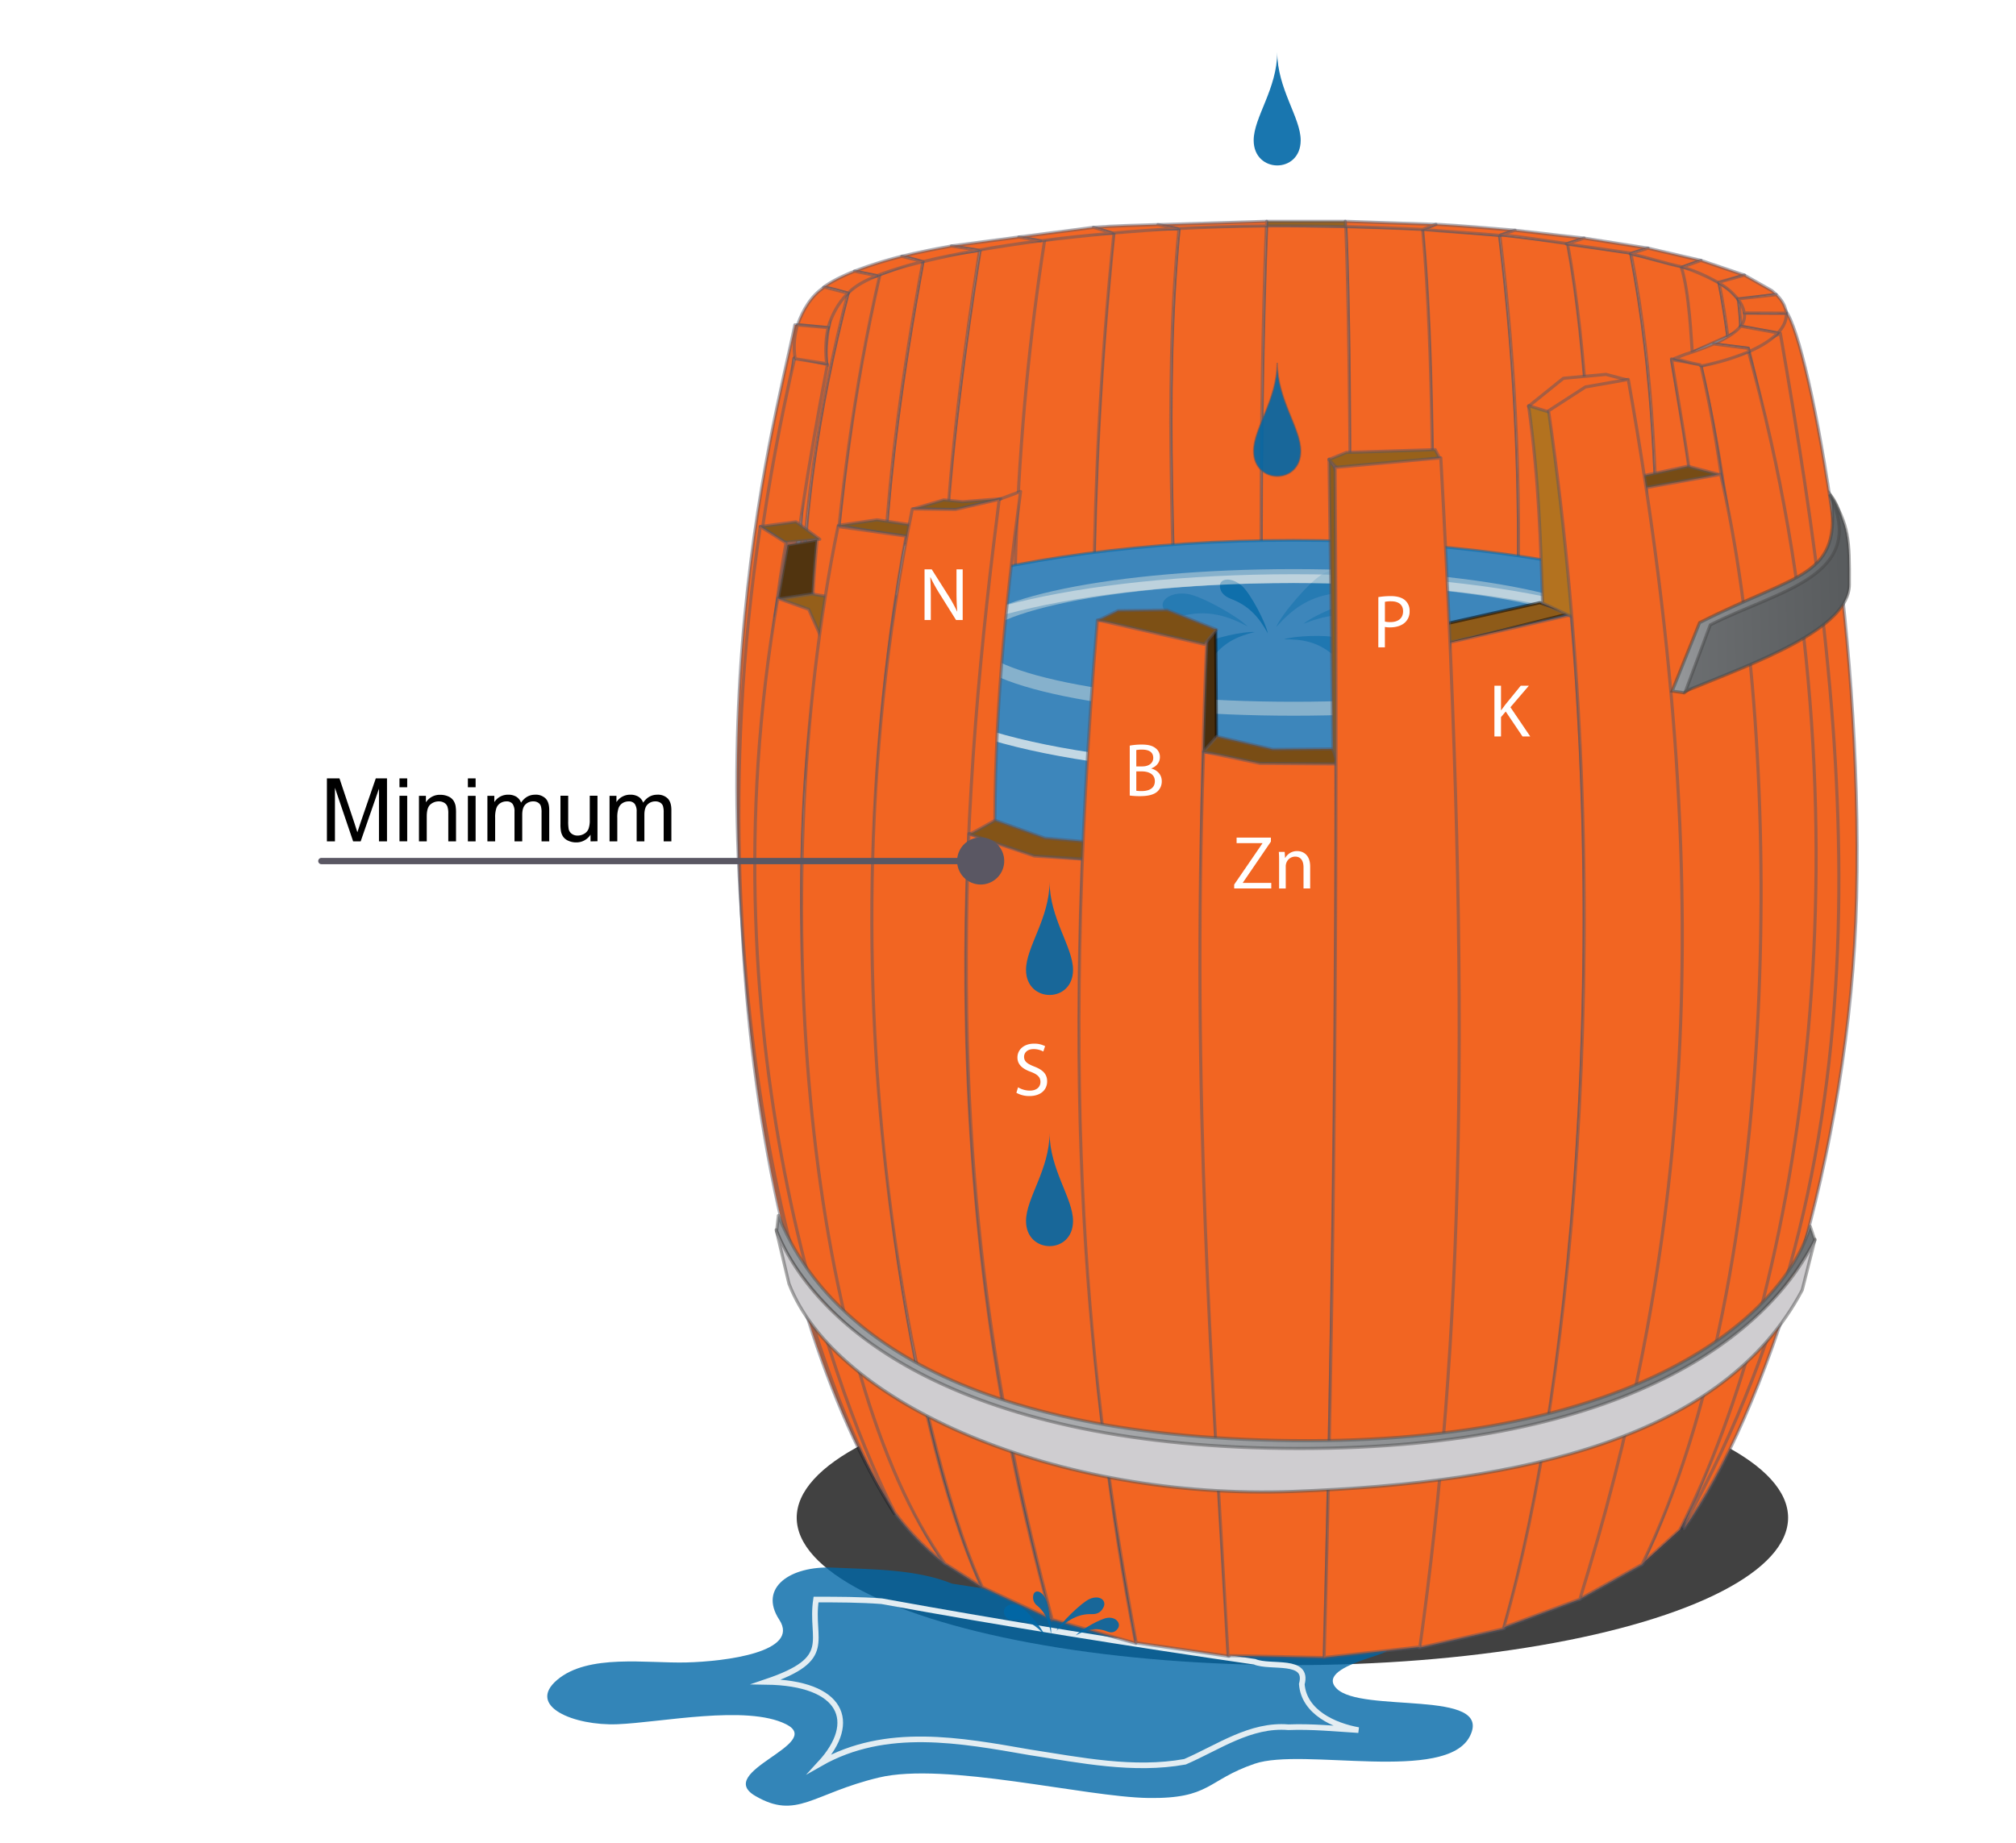 <svg viewbox="0 0 1284 1174" id="Layer_1" data-name="Layer 1" xmlns="http://www.w3.org/2000/svg" xmlns:xlink="http://www.w3.org/1999/xlink" width="1284" height="1174" viewBox="0 0 1284 1174"><defs><style>.cls-1{opacity:0.99;}.cls-2,.cls-3{fill:#f26522;}.cls-18,.cls-19,.cls-2,.cls-20,.cls-21,.cls-22,.cls-24,.cls-25,.cls-26,.cls-27,.cls-29,.cls-3,.cls-30,.cls-32,.cls-37,.cls-4{stroke:#5a5763;}.cls-14,.cls-18,.cls-19,.cls-2,.cls-20,.cls-21,.cls-22,.cls-23,.cls-24,.cls-25,.cls-26,.cls-27,.cls-28,.cls-29,.cls-3,.cls-30,.cls-33,.cls-34,.cls-37,.cls-4,.cls-6,.cls-8{stroke-linecap:round;}.cls-14,.cls-18,.cls-19,.cls-2,.cls-20,.cls-21,.cls-22,.cls-23,.cls-24,.cls-25,.cls-26,.cls-27,.cls-28,.cls-29,.cls-3,.cls-30,.cls-33,.cls-34,.cls-4,.cls-6,.cls-8{stroke-linejoin:round;}.cls-18,.cls-19,.cls-2,.cls-20,.cls-21,.cls-22,.cls-23,.cls-24,.cls-25,.cls-26,.cls-27,.cls-28,.cls-29,.cls-3,.cls-30,.cls-32,.cls-33,.cls-34,.cls-35,.cls-36,.cls-4,.cls-6{stroke-opacity:0.5;}.cls-18,.cls-19,.cls-2,.cls-20,.cls-21,.cls-22,.cls-23,.cls-24,.cls-25,.cls-26,.cls-27,.cls-28,.cls-29,.cls-3,.cls-30,.cls-35,.cls-36,.cls-4{stroke-width:2px;}.cls-10,.cls-15,.cls-18,.cls-19,.cls-2,.cls-20,.cls-21,.cls-22,.cls-23,.cls-24,.cls-25,.cls-26,.cls-27,.cls-28,.cls-29,.cls-3,.cls-30,.cls-32,.cls-33,.cls-34,.cls-35,.cls-36,.cls-4,.cls-6{fill-rule:evenodd;}.cls-3{fill-opacity:1;}.cls-4{fill:#97611b;}.cls-5,.cls-9{opacity:0.75;}.cls-15,.cls-39,.cls-5,.cls-6{isolation:isolate;}.cls-5{filter:url(#filter4446);}.cls-6{fill:#3d86bb;stroke:#0067a6;stroke-width:1.73px;}.cls-7{filter:url(#filter4162);}.cls-14,.cls-17,.cls-37,.cls-8{fill:none;}.cls-8{stroke:#dbe6eb;stroke-width:5.55px;opacity:0.85;}.cls-10,.cls-15,.cls-32{fill:#0067a6;}.cls-11{opacity:0.5;}.cls-12{opacity:0.65;}.cls-13{filter:url(#filter4170);}.cls-14{stroke:#b9cfd9;stroke-width:8.89px;opacity:0.59;}.cls-15{opacity:0.8;}.cls-16{filter:url(#filter4064);}.cls-17{stroke:#e3edf2;stroke-width:3.59px;}.cls-17,.cls-35,.cls-36,.cls-37{stroke-miterlimit:8;}.cls-18{fill:#895717;}.cls-19{fill:#8b5918;}.cls-20{fill:#51340f;}.cls-21{fill:#955f1a;}.cls-22{fill:#845417;}.cls-23{fill:#482e0d;}.cls-23,.cls-28{stroke:#000;}.cls-24{fill:#7d5015;}.cls-25{fill:#794d15;}.cls-26,.cls-28{fill:#8e5b19;}.cls-27{fill:#98611a;}.cls-29{fill:#774c15;}.cls-30{fill:#b3721f;}.cls-31{opacity:0.9;}.cls-32{stroke-miterlimit:10;}.cls-33,.cls-34{stroke:#525252;stroke-width:2.01px;}.cls-33{fill:url(#linear-gradient);}.cls-34{fill:#cfcdd0;}.cls-35,.cls-36{stroke:#474747;}.cls-35{fill:url(#linear-gradient-2);}.cls-36{fill:url(#linear-gradient-3);}.cls-37{stroke-width:4px;}.cls-38{fill:#5a5763;}.cls-40{fill:#fff;}</style><filter id="filter4446" x="-0.17" y="-0.8" width="1.35" height="2.61" name="filter4446"><feGaussianBlur result="feGaussianBlur4448" stdDeviation="21.04"/></filter><filter id="filter4162" x="-0.07" y="-0.15" width="1.14" height="1.31" name="filter4162"><feGaussianBlur result="feGaussianBlur4164" stdDeviation="7.48"/></filter><filter id="filter4170" x="-0.07" y="-0.16" width="1.15" height="1.32" name="filter4170"><feGaussianBlur result="feGaussianBlur4172" stdDeviation="8.02"/></filter><filter id="filter4064" x="-0.05" y="-0.19" width="1.11" height="1.38" name="filter4064"><feGaussianBlur result="feGaussianBlur4066" stdDeviation="4.29"/></filter><linearGradient id="linear-gradient" x1="96.02" y1="436.06" x2="584.06" y2="436.78" gradientTransform="matrix(2, 0, 0, -2, 155.92, 1730.95)" gradientUnits="userSpaceOnUse"><stop offset="0" stop-color="#83878b"/><stop offset="0.34" stop-color="#a9abae"/><stop offset="1" stop-color="#585b5d"/></linearGradient><linearGradient id="linear-gradient-2" x1="413.33" y1="666.91" x2="518.93" y2="681.31" gradientTransform="matrix(2, 0, 0, -2, 155.92, 1730.95)" gradientUnits="userSpaceOnUse"><stop offset="0" stop-color="#83878b"/><stop offset="0.17" stop-color="#a9abae"/><stop offset="1" stop-color="#585b5d"/></linearGradient><linearGradient id="linear-gradient-3" x1="281.52" y1="671.41" x2="511.46" y2="677.47" gradientTransform="matrix(2, 0, 0, -2, 155.92, 1730.95)" gradientUnits="userSpaceOnUse"><stop offset="0" stop-color="#83878b"/><stop offset="0.03" stop-color="#a9abae"/><stop offset="1" stop-color="#585b5d"/></linearGradient></defs><g id="layer3" class="cls-1"><path id="path3200" class="cls-2" d="M915.34,409.53l50,12.86A1589.89,1589.89,0,0,0,955,149.89l-49.29-4.11C913.59,231.6,911.09,321.9,915.34,409.53Z"/><path id="path3198" class="cls-2" d="M859,413.37l56.36-3.84c-4.25-87.63-1.39-177.93-9.28-263.75l-48.93-1.61C860.83,232.24,858.47,331.37,859,413.37Z"/><path id="path3204" class="cls-2" d="M1018.2,378.82l-52.86,43.57c4.55-98.42.38-187.66-10.17-272.86l43.57,5.18C1011.63,224.52,1012.86,307.12,1018.2,378.82Z"/><path id="path3206" class="cls-2" d="M1056.77,374.53l-38.57,4.29c-5.34-71.7-6.93-153.76-19.82-223.57l40.18,5.89C1054.27,242.87,1054.12,309.59,1056.77,374.53Z"/><path id="path3208" class="cls-2" d="M1056.77,374.53l28.11-68.43c-.55-5.89-6.19-119.07-13.11-136.21l-33-8.39C1054.45,243.22,1054.12,309.59,1056.77,374.53Z"/><path id="path3214" class="cls-2" d="M1077.8,224.28l22.61-10.08c-.92-7.53-3.42-24-5.61-34.42L1083,172.67l-12.29-2.78C1076,185.6,1077.26,218.39,1077.8,224.28Z"/><path id="path3216" class="cls-2" d="M1108.2,210.6l-7.79,3.6c-.92-7.53-3.42-24-5.61-34.42l7.68,5.38,4.5,5.05S1109.27,203.46,1108.2,210.6Z"/><path id="path3307" class="cls-2" d="M1107.31,189.35l1.61,20,12.67-5-3.39-12Z"/><path id="path3196" class="cls-2" d="M803.92,526l56.72-21.86c-.51-82,.19-271.86-3.51-359.93l-50.36-.71C801.8,273.13,803.44,398.1,803.92,526Z"/><path id="path3194" class="cls-2" d="M749.63,468.82,803.92,526c-.48-127.86-2.29-252.83,2.67-382.5l-55.53,1.07C740.46,254.18,749.1,362.88,749.63,468.82Z"/><path id="path3192" class="cls-2" d="M697.49,566l52.14-97.14c-.53-105.94-9.35-213.21,1.25-322.86l-23.43-.36-18.36,2.15C691.68,318.88,696.76,438.38,697.49,566Z"/><path id="path3190" class="cls-2" d="M650.34,565.25l47.15.71c-.73-127.58-5.45-246.37,12-417.5l-25.66.71-19.87,3.93C645,273.48,638.77,408.7,650.34,565.25Z"/><path id="path3188" class="cls-2" d="M595.42,551.14,651.77,566c-11.57-156.55-5.31-292.66,13.57-413l-23.94,1.44-16.95,4.28C613.05,227.58,588.12,405.82,595.42,551.14Z"/><path id="path3186" class="cls-2" d="M563.92,346l38.57,2.14c2.81-57.44,11-121.64,21.43-188.57l-35.72,5C573.64,243.32,567.09,299.42,563.92,346Z"/><path id="path2410" class="cls-2" d="M529.63,386.67,563.92,346c3.17-46.54,9.72-102.64,24.28-181.43L559.59,175.2C542.72,248.75,535.13,318.8,529.63,386.67Z"/><path id="path2408" class="cls-2" d="M529.63,386.67l-18.57,1.43c1.13-59.61,9.14-125.41,29.28-202.14l6.55-7.41,13.45-3.09C543.48,249,535.13,318.8,529.63,386.67Z"/><path id="path2406" class="cls-2" d="M528.2,207.39C513.92,241.67,505.34,371,511.06,388.1c-1-46,9.14-125.41,29.28-202.14L529,194.83Z"/><path id="path3222" class="cls-3" d="M1113.57,221.8c54.14,222,72.33,511.63-41.42,750.54l-26.26,23.74c101-267.57,83-517.66,36.87-763.67Z"/><path id="path3348" class="cls-2" d="M1064.57,228.62c47.2,262.06,65.39,518.9-34.68,754.53l19.28,9.49c68.51-185.27,102.44-411.84,34.6-760Z"/><path id="path3354" class="cls-2" d="M506.27,206.9C492.9,273.33,430.39,489.2,506,792c-38.79-169.36-16.68-390.82-.51-563.66l21.22,4.54c-.65-5.12-1-11.15,1-24.24Z"/><path id="path3352" class="cls-2" d="M506.24,227.57C432,549,486.43,833.13,569.63,964.17l17.14-15.35C465.34,721.67,478.38,486.5,527,232.21Z"/><path id="path3358" class="cls-2" d="M914.54,142.89,906,146.14c17.72,1.6,33.19,2.39,49.39,3.86l9.55-3.3C948.13,145.28,931.36,143.81,914.54,142.89Z"/><path id="path3366" class="cls-2" d="M856.79,141c.05,1.12.08,2.25.13,3.38,16.23.37,32.67.94,49.06,1.81l8.56-3.25Z"/><path id="path3368" class="cls-2" d="M964.92,146.7l-9.19,2.94c14.89,1.35,28.62,3.69,42.35,5.59l10.84-3.53Z"/><path id="path3370" class="cls-2" d="M1008.92,151.7l-11.38,3.71c14.27,2,27.56,3.84,41.31,5.92l10.75-3.25Z"/><path id="path3372" class="cls-2" d="M1049.6,158.08l-11.28,3.6c12.13,2.57,22.4,6.23,33.22,8.4l11.81-4.19Z"/><path id="path3374" class="cls-2" d="M1083.35,165.89l-11.81,4.19a120.42,120.42,0,0,1,23.38,10.31l16.12-5.13Z"/><path id="path3376" class="cls-2" d="M1111,175.26l-16.25,4.5.13.63A42.15,42.15,0,0,1,1107,190.76l24.13-3.25c-.83-.8-1.72-1.59-2.69-2.37l-.06-.06Z"/><path id="path3378" class="cls-4" d="M806.79,141c0,1-.09,2-.12,2.94,16.75-.19,33.5.08,50.25.44,0-1.08-.08-2.33-.13-3.38Z"/><path id="path3380" class="cls-2" d="M806.79,141l-69.31,2.13,12.56,2.5c18.48-1,37.47-1.54,56.63-1.69C806.7,142.91,806.75,141.93,806.79,141Z"/><path id="path3382" class="cls-2" d="M737.48,143.08c-13.7.45-27.4.69-41.06,1.75l12.18,3.68c13.45-1.16,27.27-2.18,41.44-2.93Z"/><path id="path3384" class="cls-2" d="M696.42,144.83,648.92,151l13.87,2.44c14.47-1.86,29.86-3.49,45.81-4.88Z"/><path id="path3386" class="cls-2" d="M648.92,151,606,156.7l17.13,2.69c12.25-2.16,25.51-4.19,39.62-6Z"/><path id="path3388" class="cls-2" d="M606,156.7c-10.6,1.94-21.17,4-31.62,6.56,4.58.83,9.21,2.23,13.43,3.44,10.41-2.56,22.29-5,35.32-7.31Z"/><path id="path3390" class="cls-2" d="M574.42,163.26a257.8,257.8,0,0,0-30.19,9.5l14.37,2.88a229.83,229.83,0,0,1,29.25-8.94Z"/><path id="path3392" class="cls-2" d="M544.23,172.76c-8.49,3.36-15.09,6.82-19.69,10.25,4.78.31,11.51,2.73,15.63,3.75,5.14-5.25,11.74-8.35,18.43-11.12Z"/><path id="path3394" class="cls-2" d="M525.05,182.89c-8.47,5.54-13.65,14.57-17,23.87l19.37,2c1.94-6.82,6-15.52,12.76-22Z"/><path id="path3404" class="cls-2" d="M507.92,207a47.43,47.43,0,0,0-1.44,21.57l20.06,3.12a69.45,69.45,0,0,1,.88-23Z"/><g id="path4440" class="cls-5"><ellipse cx="823.14" cy="966.86" rx="315.71" ry="93.91"/></g></g><g id="layer5"><path id="path4166" class="cls-6" d="M1164.56,452c0,59.53-152.46,107.8-340.59,107.81S483.3,511.52,483.27,452v0c0-59.53,152.46-107.8,340.6-107.8s340.66,48.24,340.69,107.77Z"/><g id="path4126" class="cls-7"><path class="cls-8" d="M1072.71,429.82c0,33.82-111.35,61.24-248.76,61.25s-248.81-27.41-248.83-61.23v0c0-33.82,111.35-61.24,248.76-61.25S1072.69,396,1072.71,429.8Z"/></g><g id="g4280" class="cls-9"><g id="g3623"><path id="path3625" class="cls-10" d="M791.09,373.33c-6.64-5.92-14.39-5-14.12.08s4.49,7.12,7.47,8.28c11.1,4.33,17.47,11.61,23,21.73C806.4,397.11,796.57,378.21,791.09,373.33Z"/></g><g id="g3490" class="cls-11"><path id="path3492" class="cls-10" d="M756.38,378.38c-11.13-1.71-18.71,4.62-14.94,9.82s9.67,4.47,13.64,3.65c14.76-3.05,26.53.29,39.43,7.19C789,393.1,765.56,379.79,756.38,378.38Z"/></g><g id="g3524" class="cls-11"><path id="path3526" class="cls-10" d="M873.52,380.14c12.07-.42,19.35,7.29,14.67,12.34s-10.86,3.54-15,2.17c-15.34-5.11-28.3-3-42.91,2.68C836.92,391.69,863.57,380.48,873.52,380.14Z"/></g><g id="g3613" class="cls-11"><path id="path3615" class="cls-10" d="M842.71,365.51c10.28-5.66,20-2.18,18.14,4.26s-7.86,7.84-12,8.46c-15.54,2.31-25.87,9.8-36,21.18C816,391.61,834.23,370.18,842.71,365.51Z"/></g><g id="g3643" class="cls-12"><path id="path3645" class="cls-10" d="M852,406.42c8.45,2.79,11.52,10,7,12.27s-8.41-.32-10.91-2.31c-9.31-7.44-18.79-9.31-30.35-9.07C823.74,405.09,845,404.13,852,406.42Z"/></g><g id="g3633" class="cls-9"><path id="path3635" class="cls-10" d="M765.65,410.55c-7.45,4.86-8.57,12.59-3.61,13.65s8.05-2.46,10-5c7.08-9.58,15.77-13.81,27-16.55C792.62,402,771.8,406.54,765.65,410.55Z"/></g></g><g id="path4168" class="cls-13"><path class="cls-14" d="M1029.51,409.25c0,23.33-92,42.25-205.56,42.25s-205.61-18.91-205.62-42.24h0c0-23.34,92-42.26,205.56-42.26s205.6,18.91,205.62,42.24Z"/></g><path id="path4001" class="cls-15" d="M606.44,1008.88c-22.54-9.12-49.6-9.1-76.24-10.24s-47.34,12.65-33.86,33.24-34.35,26.55-59.26,27.19-62.51-5.66-82.23,11.11,10.73,29.31,38.29,28.25,82.5-12.59,107.51,0-46.1,30.2-19.61,45.66,36.35-1.54,78.66-11.69,131.5,12.39,171.49,13,37.23-11.32,67.94-21.82,122.11,12.55,137.12-17.66-69.42-14.13-85.07-30.35,54.06-24.13,24.71-25.29Z"/><g id="path4025" class="cls-16"><path class="cls-17" d="M519.73,1019c-3.93,26.24,12.34,37.55-31.63,52.42,48.47.72,58.69,25.51,34.34,52,41.8-23.8,89.5-14.75,133.55-7.08,32.49,5,66,11.91,98.73,6,21.19-9.15,41.63-24,65.86-22,14.91-.59,29.78.93,44.65,1.83-15.48-2.75-34.74-11.44-36.1-29.29,4.55-16.66-19.89-10-30-14.24-79.39-11.52-158.64-24.22-237.55-38.58C547.69,1019,533.7,1019,519.73,1019Z"/></g></g><g id="layer4"><path id="path3309" class="cls-2" d="M1136,196.8c14.13,9.24,50.6,197.54,46.47,375.14-3.77,161.93-58.74,330.47-109.86,401.67C1160.4,711.39,1102.1,213.66,1136,196.8Z"/><path id="path3312" class="cls-18" d="M484.24,335.44l15.15,10.11,22.73-2L507,332.41Z"/><path id="path3324" class="cls-19" d="M534,334.69l24.5-3.54,37.88,5.56-17.43,5.8Z"/><path id="path3314" class="cls-2" d="M484.24,335.44C436,655.75,527.54,906.57,572,965.42,536.29,856.7,456.57,593.57,500.6,345.79Z"/><path id="path3316" class="cls-20" d="M501.58,347.06l18.86-3.21s-4.37,44.15-2.35,52.48-24.44-3.82-24.44-3.82Z"/><path id="path3318" class="cls-21" d="M496.87,381.41l20.2-3,15.66,2.52-8.34,28.28-12.62-17.42Z"/><path id="path3320" class="cls-2" d="M495.35,381.15c-50.11,286.78,42,520,74.5,582.36,15.53,21.11,32.21,32.74,32.21,32.74-69.1-93-115.94-400.93-77.67-587.07l-9.34-21Z"/><path id="path3322" class="cls-2" d="M533.74,335.44l43.43,6.06C528.08,603.55,574.3,901,625.34,1011l-23.67-15C516,877.41,484.78,574,533.74,335.44Z"/><path id="path3330" class="cls-2" d="M650,313.1l-16.43,6.07L620.7,380.25,584.25,676.37l85.56,355.84,9.11-2.5L633.74,535.45C633,460.5,640.14,386.73,650,313.1Z"/><path id="path3326" class="cls-19" d="M581.77,324.17l19.29-5.71,12.12,1.16,24.31-1.87-27.86,7.14Z"/><path id="path3328" class="cls-2" d="M581.06,324.17c-67.09,327.05,14.54,625.6,44.6,686.94l44.2,20.58c-79.8-283.63-54.9-546-33.44-713.59l-27.86,6.43Z"/><path id="path3332" class="cls-2" d="M658.87,544.4,617.13,531c-8.6,214.73,16.17,361.82,53,500.73l53.28,15.15c-34.12-171.24-39.34-371.35-33.58-499.77Z"/><path id="path3334" class="cls-22" d="M617.58,531.41c1-.25,16.16-8.84,16.16-8.84l31.82,11.37,31.32,2.78-6.57,10.6-31.57-2Z"/><path id="path3340" class="cls-23" d="M774.27,401.67l1.07,147.86-37.5-8.93,26.43-136.78Z"/><path id="path3336" class="cls-2" d="M698.9,395c-25.66,306.87-5.48,487.38,24.75,651.55l59.09,8.59c-13.18-204.76-23.3-434.72-14.14-647l-33.84-12.12Z"/><path id="path3344" class="cls-2" d="M766.58,479.14c-7.84,218.38,5.62,397.42,15.55,575.57l61.43,1.25c4.48-189.41,8.21-379.2,7.37-571.27Z"/><path id="path3338" class="cls-24" d="M699.63,395.07l12.5-6.07,31.25-.36,31.43,12.5L767,410.42Z"/><path id="path3342" class="cls-25" d="M775,469.17l-8.57,9.65,36.07,7.5,47.5.35,7.14-9.64-46.43.36Z"/><path id="path3349" class="cls-26" d="M846.47,292.51l5.26,8.44L853,489l-4.07-11.54Z"/><path id="path3351" class="cls-27" d="M846.38,292.76l11.11-4.54,56.57-1.77,2.78,5.3-61.62,10.36Z"/><path id="path3355" class="cls-28" d="M980.73,383.93l19.7,6.82-78,19.44-8.08-11.36Z"/><path id="path3353" class="cls-2" d="M923.56,409.17l77.11-17.56c20.18,220.16,3,490.56-42.67,645.89l-54.08,12.21C910.67,836.14,892.72,640.28,923.56,409.17Z"/><path id="path3361" class="cls-2" d="M973.56,258.82,995.7,241l27.14-2.5,13.58,3.57-53.93,31.43Z"/><path id="path3220" class="cls-3" d="M1113.57,221.8c54.14,222,59.2,520.72-41.42,750.54,137.29-247.23,105-510.5,61.77-759.95Z"/><path id="path3371" class="cls-2" d="M1083.2,233.1c45.25,188.7,53.53,576.14-37.57,763.49l24.25-22c76.23-148.31,127.46-449.82,43.69-750.8Z"/><path id="path3367" class="cls-2" d="M1078.2,318.82c-2-22.74-9.87-66.91-13.57-89.65L1083.2,232c8.32,35.81,12.45,64.92,16.07,93.22Z"/><path id="path3365" class="cls-29" d="M1093.92,302,1075,297l-35,7.5,3.93,18.93Z"/><path id="path3363" class="cls-2" d="M1048.56,310.6l47.33-8.42c40.63,175.28,39.57,511.4-50,694.41L1006,1018.81Z"/><path id="path3359" class="cls-30" d="M973.56,258.46l13.93,4.29,18.57,132.5-23.57-11.08C981.13,345.5,980.42,308.14,973.56,258.46Z"/><path id="path3346" class="cls-2" d="M850.34,297.75c1.71,254.75-.34,519.26-7,758.18l61-6.73c27.29-195.37,33.12-403.11,13.31-757.55Z"/><path id="path3357" class="cls-2" d="M986.29,261.7c44.83,311.18,16.74,617.53-28.54,775l48.49-17.93c62.32-202.6,93.86-423,30.81-777.06l-27.28,4.8Z"/><path id="path2513" class="cls-2" d="M1110.92,199.39c0,.29.09.58.12.87a10.17,10.17,0,0,1-2.44,7.57l23.69,4.37c4-4.28,5.7-8.59,5.38-12.69Z"/><path id="path3356" class="cls-2" d="M1131.35,187.7l-24.62,2.69a20.16,20.16,0,0,1,4.19,9l26.75.12a13.64,13.64,0,0,0-.19-1.43C1136.79,194.46,1134.71,191,1131.35,187.7Z"/><path id="path3364" class="cls-2" d="M1108.92,207.83l-.69.43c-3.37,4-9.47,7.62-16.75,10.82l22.06,2.75c.17.7.33,1.42.5,2.12,8.46-3.69,14.48-7.74,18.31-11.87Z"/><path id="path3398" class="cls-2" d="M1091.48,219.08a176,176,0,0,1-17.69,6.5l-.25.06-7.06,2.75,11.06,2.94,5.19,1.06.06.37,1.13.32A153.84,153.84,0,0,0,1114,224c-.17-.7-.33-1.42-.5-2.12Z"/></g><g id="layer6"><g id="g3421" class="cls-31"><path id="path3399" class="cls-10" d="M668.48,561.6c0,23.44-15,41.59-15,56.25,0,21.23,29.94,21.44,29.94,0C683.45,603.38,668.48,585,668.48,561.6Z"/></g><g id="g3470" class="cls-31"><path id="path3472" class="cls-32" d="M813.47,231.13c0,23.44-15,41.59-15,56.25,0,21.23,29.94,21.44,29.94,0C828.44,272.91,813.47,254.57,813.47,231.13Z"/></g><g id="g3480" class="cls-31"><path id="path3482" class="cls-10" d="M813.47,33.14c0,23.44-15,41.59-15,56.25,0,21.23,29.94,21.44,29.94,0C828.44,74.92,813.47,56.58,813.47,33.14Z"/></g><path id="path4353" class="cls-33" d="M1155.87,790.08c-49.93,94.18-184.57,146.5-332.23,152-149.7,5.61-299.3-80.7-329-157.68l1.13-10.06c25.6,65.08,106.36,141,327.4,143.41,220,2.44,313.19-80.08,329.77-136.46Z"/><g id="g3669" class="cls-31"><path id="path3671" class="cls-10" d="M668.48,721.6c0,23.44-15,41.59-15,56.25,0,21.23,29.94,21.44,29.94,0C683.45,763.38,668.48,745,668.48,721.6Z"/></g><g id="g3679" class="cls-31"><path id="path3681" class="cls-10" d="M665.57,1017.93c-2.56-4.95-6.8-5.22-7.46-1.63a6.58,6.58,0,0,0,2.62,6.7c5.16,4.37,7.36,10.23,8.69,18C669.85,1036.45,667.68,1022,665.57,1017.93Z"/></g><g id="g3687" class="cls-31"><path id="path3689" class="cls-10" d="M648.83,1022.88c-5.51-2.49-10.43,1-9.29,5s4.32,4.23,6.5,4.13c8.14-.37,13.72,3.33,19.33,9.61C663.44,1036.88,653.37,1024.93,648.83,1022.88Z"/></g><g id="g3713" class="cls-31"><path id="path3715" class="cls-10" d="M705.61,1030.61c5.54-.52,8.57,3.88,6.23,7s-5.11,2.35-6.94,1.63c-6.82-2.68-12.82-1.16-19.73,2.56C688.41,1038.29,701.05,1031,705.61,1030.61Z"/></g><g id="g3695" class="cls-31"><path id="path3697" class="cls-10" d="M694,1018.63c6.33-2.75,10.88.86,8.89,5.15s-5.39,4.56-7.69,4.5c-8.57-.24-15.2,3.78-22.37,10.54C675.81,1033.74,688.81,1020.89,694,1018.63Z"/></g><path id="path4339" class="cls-34" d="M1147.83,821.83C1097.91,916,971.3,944.58,823.64,950.12c-149.7,5.61-291.44-55.34-321.14-132.33l-8.15-34.34c25.6,65.08,121.12,139,332.37,139.31,210.22.32,300.55-74,329.27-133.25Z"/><path id="path4391" class="cls-35" d="M1082.49,396.67,1065,440.25l7.69,1.11C1105.87,416,1170,357,1170,357s8.9-24.57-3.93-41.43C1173.1,368.47,1146.6,364.08,1082.49,396.67Z"/><path id="path4389" class="cls-36" d="M1089.27,398.1l-15.71,42.15c45.81-18.61,104.17-39.63,104.28-67.86.12-28.59,0-37.79-12.5-57.5C1190.6,367.39,1132,376.22,1089.27,398.1Z"/></g><g id="layer7"><line class="cls-37" x1="625.34" y1="548.53" x2="204.67" y2="548.53"/><path class="cls-38" d="M624.59,533.49a15,15,0,1,1-15,15A15,15,0,0,1,624.59,533.49Z"/><g class="cls-39"><g class="cls-39"><path d="M208.21,536V495.87h8l9.49,28.39q1.31,4,1.91,5.93.69-2.19,2.13-6.43l9.6-27.89h7.14V536h-5.11V502.41L229.71,536h-4.79l-11.59-34.13V536Z"/><path d="M254.43,501.53v-5.66h4.92v5.66Zm0,34.43v-29h4.92v29Z"/><path d="M266.84,536v-29h4.43v4.13a10.43,10.43,0,0,1,9.24-4.79,12.14,12.14,0,0,1,4.83.95,7.57,7.57,0,0,1,3.29,2.47,9.49,9.49,0,0,1,1.53,3.64,27.18,27.18,0,0,1,.28,4.78V536h-4.92V518.29a13.26,13.26,0,0,0-.58-4.49,4.67,4.67,0,0,0-2-2.38,6.47,6.47,0,0,0-3.43-.89,8,8,0,0,0-5.43,2q-2.28,2-2.28,7.57V536Z"/><path d="M298,501.53v-5.66h4.92v5.66ZM298,536v-29h4.92v29Z"/><path d="M310.43,536v-29h4.4V511a10.22,10.22,0,0,1,8.8-4.73,9.56,9.56,0,0,1,5.29,1.34,7.24,7.24,0,0,1,2.92,3.75q3.44-5.09,9-5.09a8.84,8.84,0,0,1,6.65,2.4q2.32,2.38,2.32,7.37V536h-4.89V517.67a13.5,13.5,0,0,0-.48-4.26,4.15,4.15,0,0,0-1.74-2.09,5.38,5.38,0,0,0-3-.79,6.88,6.88,0,0,0-5.09,2c-1.34,1.35-2,3.53-2,6.52V536h-4.92V517.09a8.3,8.3,0,0,0-1.2-4.92,4.58,4.58,0,0,0-3.94-1.64,7.11,7.11,0,0,0-3.84,1.09,6.22,6.22,0,0,0-2.56,3.2,18,18,0,0,0-.79,6.07V536Z"/><path d="M376.11,536v-4.27a10.66,10.66,0,0,1-9.22,4.93,11.72,11.72,0,0,1-4.8-1,8,8,0,0,1-3.31-2.47,9.28,9.28,0,0,1-1.51-3.65,24.06,24.06,0,0,1-.31-4.6v-18h4.93V523a28.68,28.68,0,0,0,.3,5.19,5.09,5.09,0,0,0,2,3,6.08,6.08,0,0,0,3.72,1.11,8.06,8.06,0,0,0,4.15-1.14,6.24,6.24,0,0,0,2.75-3.09,15.41,15.41,0,0,0,.81-5.67V506.92h4.92v29Z"/><path d="M388.22,536v-29h4.4V511a10.25,10.25,0,0,1,8.81-4.73,9.59,9.59,0,0,1,5.29,1.34,7.28,7.28,0,0,1,2.91,3.75q3.45-5.09,9-5.09a8.81,8.81,0,0,1,6.64,2.4q2.33,2.38,2.33,7.37V536h-4.9V517.67a13.5,13.5,0,0,0-.48-4.26,4.13,4.13,0,0,0-1.73-2.09,5.43,5.43,0,0,0-3-.79,6.86,6.86,0,0,0-5.08,2c-1.35,1.35-2,3.53-2,6.52V536h-4.92V517.09a8.3,8.3,0,0,0-1.2-4.92,4.57,4.57,0,0,0-3.94-1.64,7.16,7.16,0,0,0-3.84,1.09,6.22,6.22,0,0,0-2.56,3.2,18,18,0,0,0-.79,6.07V536Z"/></g></g></g><path class="cls-40" d="M588.85,395V362.69h4.56l10.37,16.37a92.22,92.22,0,0,1,5.81,10.51l.09-.05c-.38-4.32-.48-8.25-.48-13.29V362.69h3.94V395h-4.22l-10.28-16.41a105.84,105.84,0,0,1-6-10.81l-.14.05c.24,4.08.34,8,.34,13.35V395Z"/><path class="cls-40" d="M648.4,692.67a14.82,14.82,0,0,0,7.49,2.11c4.27,0,6.77-2.26,6.77-5.52,0-3-1.73-4.75-6.1-6.43-5.28-1.88-8.55-4.61-8.55-9.17,0-5,4.18-8.79,10.47-8.79a14.64,14.64,0,0,1,7.15,1.59l-1.15,3.4a13,13,0,0,0-6.15-1.53c-4.41,0-6.09,2.64-6.09,4.85,0,3,2,4.51,6.43,6.24,5.47,2.11,8.26,4.75,8.26,9.5,0,5-3.7,9.32-11.33,9.32a16.76,16.76,0,0,1-8.26-2.07Z"/><path class="cls-40" d="M719.54,475a40.75,40.75,0,0,1,7.63-.67c4.18,0,6.87.72,8.88,2.35a6.79,6.79,0,0,1,2.69,5.72c0,3.12-2.06,5.85-5.47,7.1v.1c3.07.76,6.67,3.31,6.67,8.11a8.72,8.72,0,0,1-2.73,6.48c-2.26,2.06-5.91,3-11.19,3a49.3,49.3,0,0,1-6.48-.38Zm4.18,13.25h3.79c4.41,0,7-2.3,7-5.42,0-3.8-2.88-5.28-7.11-5.28a18.32,18.32,0,0,0-3.69.28Zm0,15.51a22.74,22.74,0,0,0,3.5.19c4.32,0,8.31-1.59,8.31-6.29,0-4.42-3.8-6.24-8.36-6.24h-3.45Z"/><path class="cls-40" d="M786.06,563.51l18-26.26v-.14H787.6v-3.5h21.84v2.54l-17.86,26.16v.15h18.1V566H786.06Z"/><path class="cls-40" d="M814.67,549c0-2.41,0-4.37-.19-6.29h3.74l.24,3.84h.1a8.54,8.54,0,0,1,7.68-4.37c3.22,0,8.21,1.92,8.21,9.89V566h-4.23V552.57c0-3.75-1.39-6.87-5.37-6.87a6,6,0,0,0-5.67,4.32,6.16,6.16,0,0,0-.28,2v14h-4.23Z"/><path class="cls-40" d="M877.88,380.38a48,48,0,0,1,8-.63c4.13,0,7.15,1,9.07,2.69a8.69,8.69,0,0,1,2.83,6.77,9.52,9.52,0,0,1-2.49,6.91c-2.21,2.35-5.81,3.55-9.89,3.55a14.39,14.39,0,0,1-3.36-.28v13h-4.18Zm4.18,15.6a14,14,0,0,0,3.46.33c5,0,8.11-2.44,8.11-6.91,0-4.27-3-6.34-7.63-6.34a17.59,17.59,0,0,0-3.94.34Z"/><path class="cls-40" d="M951.8,436.82H956v15.6h.15c.86-1.25,1.73-2.4,2.54-3.46l9.89-12.14h5.18L962,450.55l12.63,18.62H969.7L959,453.29,956,456.84v12.33H951.8Z"/></svg>
